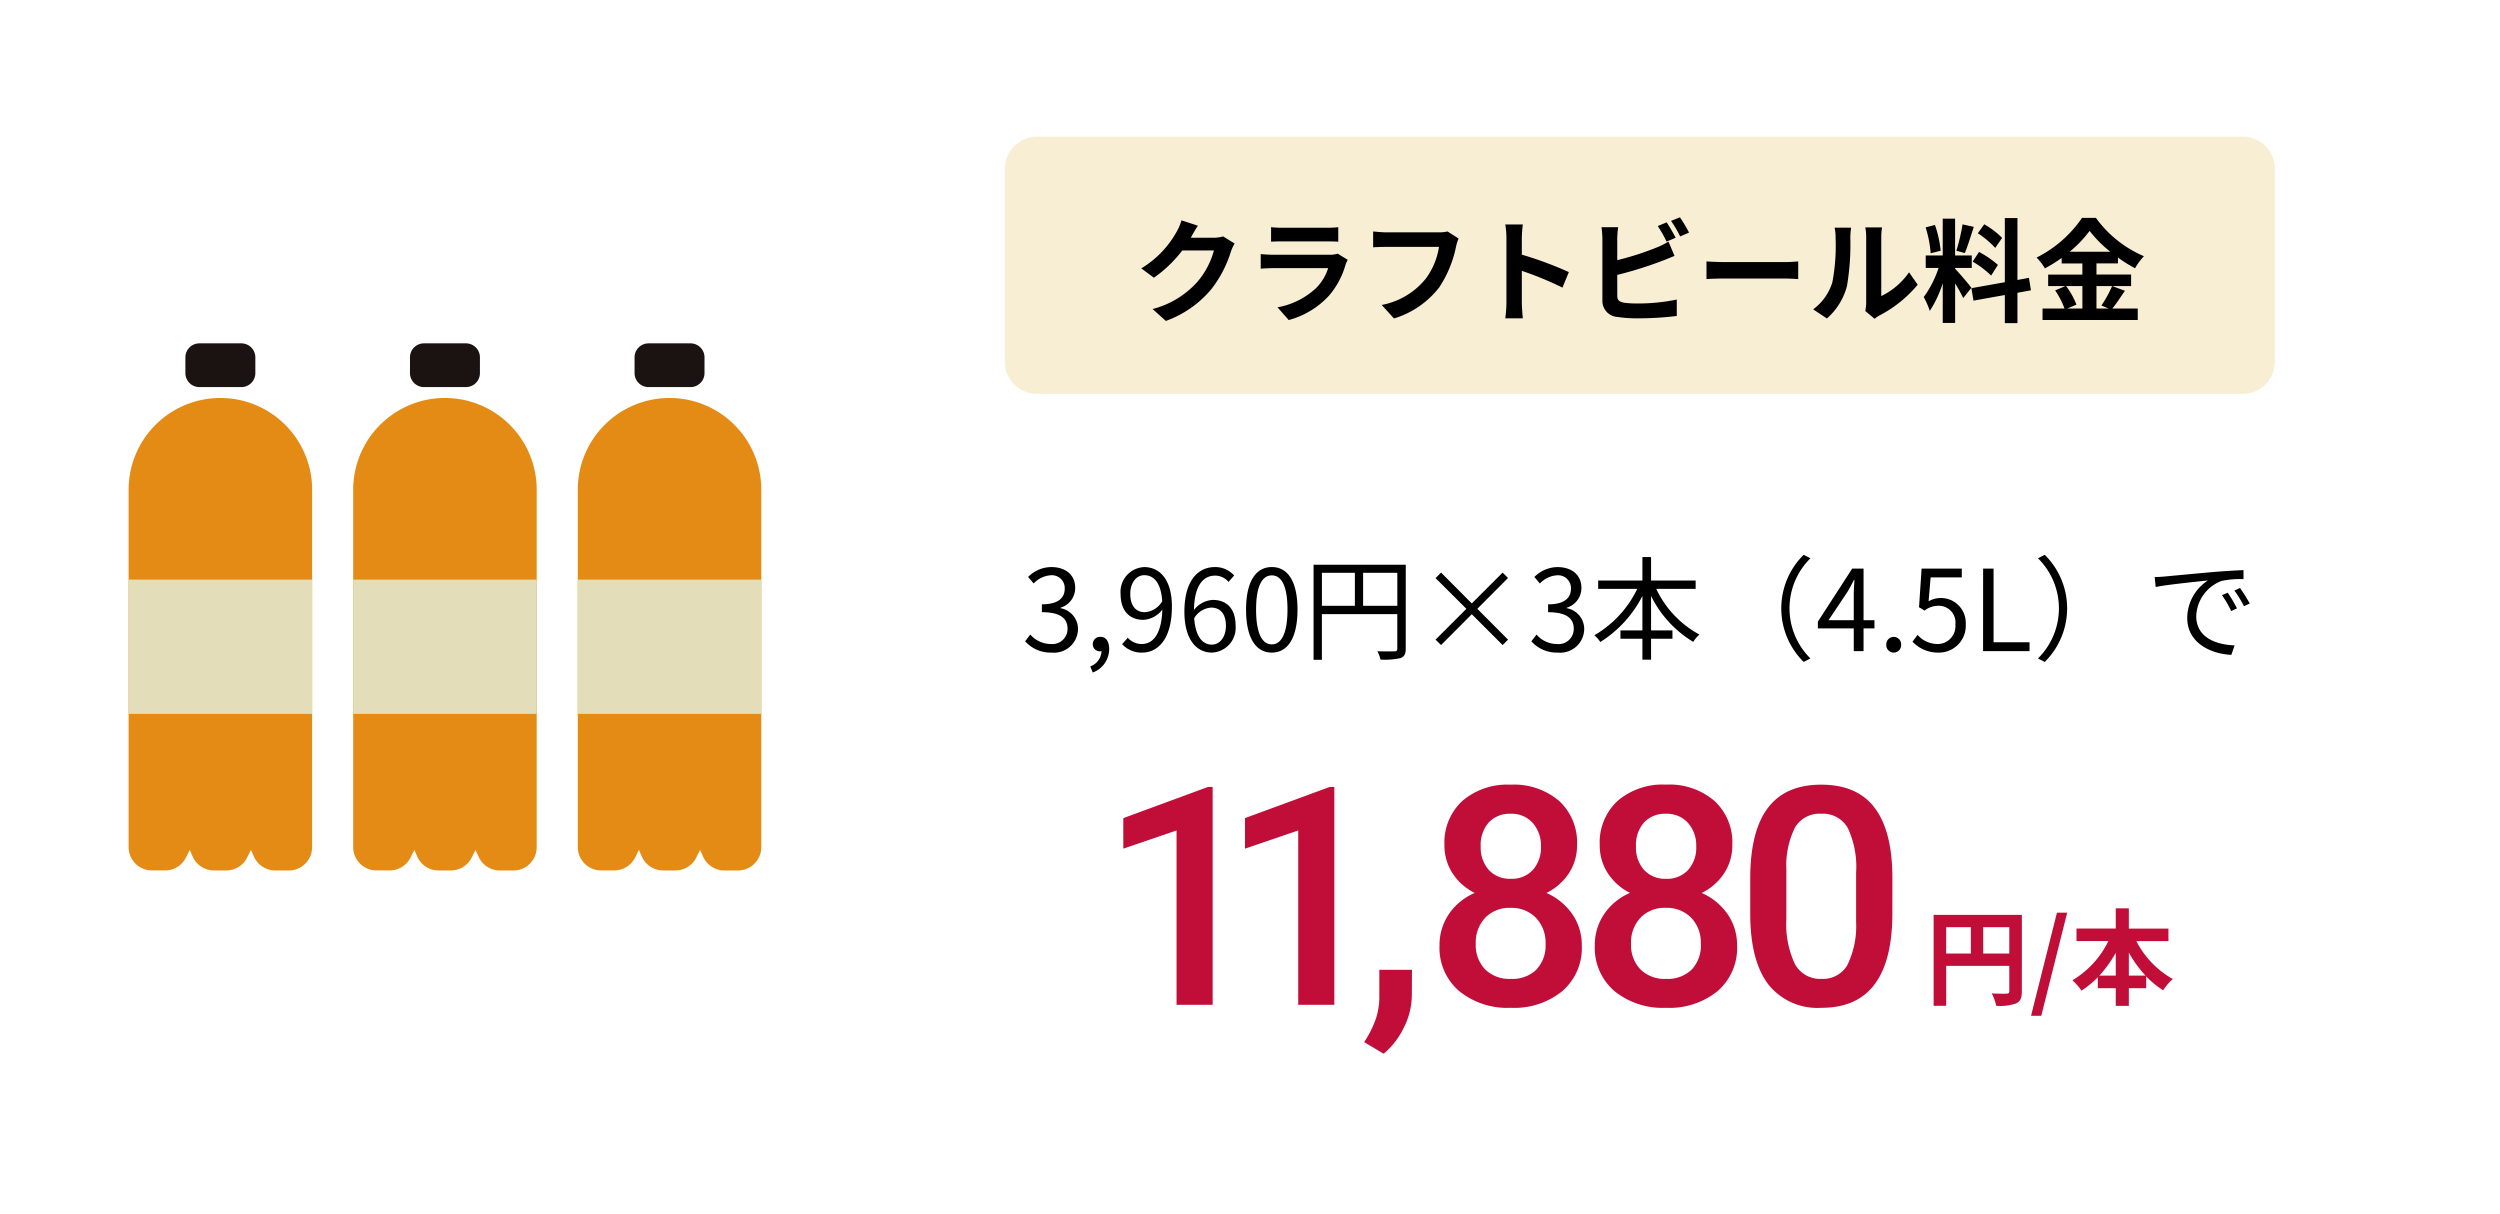 <svg xmlns="http://www.w3.org/2000/svg" xmlns:xlink="http://www.w3.org/1999/xlink" width="311" height="151" viewBox="0 0 311 151"><defs><clipPath id="a"><rect width="22.828" height="65.572" fill="none"/></clipPath></defs><g transform="translate(-32 -10082)"><rect width="311" height="151" transform="translate(32 10082)" fill="#fff"/><path d="M4,0H154a4,4,0,0,1,4,4V28a4,4,0,0,1-4,4H4a4,4,0,0,1-4-4V4A4,4,0,0,1,4,0Z" transform="translate(157 10099)" fill="#f8eed4"/><path d="M-51.842-9.59a4.489,4.489,0,0,1-1.218.168h-2.814l.042-.07c.168-.308.518-.938.854-1.428l-2.044-.672a6.736,6.736,0,0,1-.63,1.47A12.327,12.327,0,0,1-62.02-5.614l1.568,1.162A15.958,15.958,0,0,0-56.924-7.84h3.934a9.952,9.952,0,0,1-1.988,3.822A11.157,11.157,0,0,1-60.62-.56L-58.968.924a13.19,13.19,0,0,0,5.656-3.948A14.607,14.607,0,0,0-50.876-7.7a5.605,5.605,0,0,1,.462-1.008ZM-37.59-7.448a2.953,2.953,0,0,1-1.022.14h-6.93c-.434,0-1.036-.028-1.624-.084v1.82c.588-.056,1.288-.07,1.624-.07h6.762A6.074,6.074,0,0,1-40.222-3.22,9.435,9.435,0,0,1-45.08-.77l1.4,1.582a10.483,10.483,0,0,0,5-3.024A10.061,10.061,0,0,0-36.61-6.09a5.187,5.187,0,0,1,.266-.588Zm-8.288-1.484c.406-.028,1.008-.042,1.456-.042h5.362c.5,0,1.162.014,1.54.042v-1.806a13.2,13.2,0,0,1-1.512.07h-5.39a11.8,11.8,0,0,1-1.456-.07Zm21.952-1.274a4.693,4.693,0,0,1-1.106.112H-31.5c-.462,0-1.26-.07-1.68-.112v1.974c.364-.028,1.036-.056,1.666-.056h6.524A8.862,8.862,0,0,1-26.628-4.34a9.235,9.235,0,0,1-5.488,3.276L-30.59.616a11.2,11.2,0,0,0,5.628-3.864,14.388,14.388,0,0,0,2.1-5.1,5.7,5.7,0,0,1,.308-.98ZM-8.834-5.152a45.725,45.725,0,0,0-5.852-2.17V-9.38a15.225,15.225,0,0,1,.126-1.694h-2.184A9.764,9.764,0,0,1-16.6-9.38v8.036A14.981,14.981,0,0,1-16.744.6h2.184c-.056-.56-.126-1.54-.126-1.946V-5.306A40.437,40.437,0,0,1-9.632-3.22ZM4.452-9.422c-.266-.518-.77-1.4-1.12-1.918l-1.106.462A15.51,15.51,0,0,1,3.318-8.946ZM-2.814-4.8A48.324,48.324,0,0,0,2.674-6.51c.462-.168,1.092-.434,1.638-.658L3.556-8.946A9.054,9.054,0,0,1,2.03-8.19,35.307,35.307,0,0,1-2.814-6.636V-9.282A10.684,10.684,0,0,1-2.7-10.738H-4.774a11.779,11.779,0,0,1,.112,1.456v7.63A2,2,0,0,0-2.744.434,15.366,15.366,0,0,0-.392.6,39.783,39.783,0,0,0,4.592.308V-1.736a23.717,23.717,0,0,1-4.872.49A13.094,13.094,0,0,1-1.9-1.33c-.63-.126-.91-.28-.91-.882Zm6.692-6.72A14.843,14.843,0,0,1,5.012-9.59l1.106-.476a17.431,17.431,0,0,0-1.134-1.9Zm4.41,7.238c.518-.042,1.456-.07,2.254-.07H18.06c.588,0,1.3.056,1.638.07v-2.2c-.364.028-.994.084-1.638.084H10.542c-.728,0-1.75-.042-2.254-.084Zm14.98,4.9A8.109,8.109,0,0,0,25.76-3.4a30.89,30.89,0,0,0,.42-6.02,8.929,8.929,0,0,1,.1-1.26H24.22a5.11,5.11,0,0,1,.126,1.274,24.125,24.125,0,0,1-.406,5.544A6.6,6.6,0,0,1,21.56-.518ZM29.2.658a3.569,3.569,0,0,1,.616-.42,15.415,15.415,0,0,0,4.746-3.822l-1.078-1.54A8.865,8.865,0,0,1,30.03-2.17V-9.492a7.109,7.109,0,0,1,.1-1.218H28.042a6.207,6.207,0,0,1,.112,1.2v8.162a5.327,5.327,0,0,1-.112,1.036ZM45.066-9.408A10.521,10.521,0,0,0,42.84-11.1l-.8,1.12a11.264,11.264,0,0,1,2.17,1.82ZM41.4-6.454a11.821,11.821,0,0,1,2.3,1.736l.84-1.33a12.3,12.3,0,0,0-2.352-1.61Zm-1.26-4.634a23.811,23.811,0,0,1-.77,3.276l1.05.294c.35-.812.756-2.142,1.12-3.262ZM37.422-7.812a14.037,14.037,0,0,0-.714-3.206l-1.162.308a13.875,13.875,0,0,1,.63,3.22Zm3.822,4.606c-.294-.392-1.624-1.96-2.03-2.366v-.1h2.072V-7.224H39.214V-11.8h-1.54v4.578H35.56V-5.67h1.6a12.961,12.961,0,0,1-1.848,3.626,9.893,9.893,0,0,1,.756,1.722,14.368,14.368,0,0,0,1.61-3.444V1.176h1.54V-3.738a18.7,18.7,0,0,1,1.008,1.82Zm7.406.322L48.4-4.438l-1.428.266v-7.7H45.4v7.98l-4.158.742L41.5-1.6,45.4-2.3V1.2H46.97v-3.78Zm6.4-.532v2.8h-1.89l1.148-.49a9.445,9.445,0,0,0-1.288-2.31Zm-1.582-4.27a14.6,14.6,0,0,0,2.478-2.59,14.938,14.938,0,0,0,2.576,2.59Zm5.278,4.27a14.541,14.541,0,0,1-1.33,2.422l.91.378H56.8v-2.8H61.11V-4.844H56.8V-6.23h2.674v-.728A17.7,17.7,0,0,0,61.6-5.628a7.82,7.82,0,0,1,1.106-1.5A14.3,14.3,0,0,1,56.728-11.9H55.006A14.93,14.93,0,0,1,49.35-6.958a6.526,6.526,0,0,1,1.036,1.344,17.892,17.892,0,0,0,2.086-1.3v.686h2.576v1.386H50.792v1.428h2.142L51.66-2.87A9.619,9.619,0,0,1,52.822-.616h-2.73V.812H61.936V-.616H58.772c.49-.588,1.036-1.442,1.568-2.212Z" transform="translate(236 10121)"/><path d="M5.815,16.182a2.987,2.987,0,0,0,3.29-2.926,2.639,2.639,0,0,0-2.184-2.6V10.6A2.558,2.558,0,0,0,8.755,8.118c0-1.652-1.26-2.576-2.982-2.576A4.109,4.109,0,0,0,2.9,6.774l.686.812A3.2,3.2,0,0,1,5.717,6.564,1.6,1.6,0,0,1,7.453,8.216c0,1.106-.728,1.96-2.842,1.96v.98c2.366,0,3.192.826,3.192,2.058a1.89,1.89,0,0,1-2.086,1.9,3.393,3.393,0,0,1-2.548-1.176l-.644.84A4.248,4.248,0,0,0,5.815,16.182Zm5.124,2.478a3.115,3.115,0,0,0,2.044-2.926c0-.938-.406-1.512-1.078-1.512a.91.91,0,0,0-.966.9.877.877,0,0,0,.938.9A.574.574,0,0,0,12.031,16a2.1,2.1,0,0,1-1.4,1.9Zm6.5-7.5c-1.218,0-1.834-.9-1.834-2.282s.756-2.324,1.736-2.324c1.316,0,2.1,1.12,2.24,3.234A2.712,2.712,0,0,1,17.435,11.156Zm-2.842,3.976a3.265,3.265,0,0,0,2.464,1.05c1.932,0,3.724-1.6,3.724-5.754,0-3.262-1.47-4.886-3.444-4.886A3.081,3.081,0,0,0,14.4,8.874c0,2.128,1.12,3.234,2.828,3.234a3.164,3.164,0,0,0,2.366-1.274c-.1,3.192-1.246,4.284-2.576,4.284a2.316,2.316,0,0,1-1.722-.784Zm11.172.056c-1.288,0-2.058-1.162-2.212-3.29a2.675,2.675,0,0,1,2.1-1.316c1.246,0,1.848.882,1.848,2.268S26.745,15.188,25.765,15.188Zm2.758-8.6a3.153,3.153,0,0,0-2.394-1.05c-1.988,0-3.794,1.54-3.794,5.558,0,3.388,1.456,5.082,3.43,5.082a3.081,3.081,0,0,0,2.94-3.332c0-2.142-1.106-3.22-2.842-3.22a3.192,3.192,0,0,0-2.338,1.246c.056-3.192,1.246-4.27,2.646-4.27a2.17,2.17,0,0,1,1.652.784Zm4.69,9.59c1.946,0,3.192-1.778,3.192-5.348s-1.246-5.292-3.192-5.292-3.206,1.722-3.206,5.292S31.253,16.182,33.213,16.182Zm0-1.022c-1.176,0-1.96-1.3-1.96-4.326,0-3,.784-4.256,1.96-4.256s1.946,1.26,1.946,4.256C35.159,13.858,34.375,15.16,33.213,15.16Zm11.354-4.8v-4.1h4.256v4.1Zm-5.124-4.1h4.1v4.1h-4.1Zm10.43-1.008H38.407v11.83h1.036V11.394h9.38v4.284c0,.266-.1.35-.35.35s-1.176.028-2.128-.014a4.477,4.477,0,0,1,.392,1.036,8.816,8.816,0,0,0,2.492-.182c.476-.182.644-.518.644-1.19ZM62.6,14.572l-3.822-3.836L62.6,6.9l-.672-.672-3.836,3.836L54.269,6.228l-.686.686,3.836,3.822-3.836,3.836.686.672,3.822-3.836,3.836,3.836Zm6.188,1.61a2.987,2.987,0,0,0,3.29-2.926,2.639,2.639,0,0,0-2.184-2.6V10.6a2.558,2.558,0,0,0,1.834-2.478c0-1.652-1.26-2.576-2.982-2.576a4.109,4.109,0,0,0-2.87,1.232l.686.812a3.2,3.2,0,0,1,2.128-1.022,1.6,1.6,0,0,1,1.736,1.652c0,1.106-.728,1.96-2.842,1.96v.98c2.366,0,3.192.826,3.192,2.058a1.89,1.89,0,0,1-2.086,1.9,3.393,3.393,0,0,1-2.548-1.176l-.644.84A4.248,4.248,0,0,0,68.787,16.182Zm17.15-7.924V7.222H80.393V4.3H79.315V7.222h-5.5V8.258h4.858a13.361,13.361,0,0,1-5.334,5.768,4.2,4.2,0,0,1,.742.84A14.581,14.581,0,0,0,79.315,9.14v4.284h-2.73V14.46h2.73v2.6h1.078v-2.6h2.66V13.424h-2.66V9.14a13.806,13.806,0,0,0,5.25,5.712,3.694,3.694,0,0,1,.77-.91,12.548,12.548,0,0,1-5.376-5.684Zm13.44,9.086.84-.434a8.755,8.755,0,0,1,0-12.46l-.84-.434a9.363,9.363,0,0,0,0,13.328Zm3.094-5.194,2.338-3.5c.294-.5.574-1.008.826-1.512h.056c-.028.532-.084,1.358-.084,1.862v3.15Zm5.712,0h-1.358V5.738h-1.414l-4.27,6.594v.84h4.466V16h1.218V13.172h1.358Zm2.394,4.032a.925.925,0,0,0,.924-.966.926.926,0,1,0-1.848,0A.925.925,0,0,0,110.577,16.182Zm5.6,0a3.333,3.333,0,0,0,3.36-3.528,3.093,3.093,0,0,0-4.62-2.856l.252-2.968h3.878V5.738h-5l-.322,4.8.686.42a2.792,2.792,0,0,1,1.708-.6,2.077,2.077,0,0,1,2.128,2.338,2.218,2.218,0,0,1-2.184,2.422,3.376,3.376,0,0,1-2.52-1.134l-.63.84A4.36,4.36,0,0,0,116.177,16.182ZM121.693,16h5.782V14.894H123V5.738h-1.3Zm7.672-11.984-.84.434a8.755,8.755,0,0,1,0,12.46l.84.434a9.363,9.363,0,0,0,0-13.328Zm22.764,4.718-.714.308a13,13,0,0,1,1.148,1.974l.714-.336A16.617,16.617,0,0,0,152.129,8.734Zm1.526-.588-.7.322a12.47,12.47,0,0,1,1.19,1.946l.728-.336A21.147,21.147,0,0,0,153.655,8.146ZM143.043,6.788l.126,1.232c1.5-.308,5.278-.672,6.5-.812a5.6,5.6,0,0,0-2.576,4.676c0,3.094,2.926,4.466,5.488,4.578l.406-1.176c-2.254-.084-4.774-.938-4.774-3.64a4.848,4.848,0,0,1,3.164-4.382,11.488,11.488,0,0,1,2.716-.224V5.92c-.924.042-2.226.112-3.738.238-2.548.224-5.166.476-6.076.56C144.009,6.746,143.575,6.774,143.043,6.788Z" transform="translate(157 10147)"/><path d="M-8.294-5.382V-8.658h3.25v3.276Zm-4.6-3.276h3.068v3.276H-12.9Zm9.412-1.534H-14.456V1.118h1.56V-3.848h7.852V-.7c0,.221-.091.3-.338.312s-1.1.013-1.846-.039a6.319,6.319,0,0,1,.559,1.547A6.006,6.006,0,0,0-4.212.832c.546-.247.728-.676.728-1.521ZM-2.34,2.366h1.274L2.158-10.465H.884Zm12.168-5V-5.5A14.489,14.489,0,0,0,11.9-2.639Zm-3.666,0A15.149,15.149,0,0,0,8.2-5.473v2.834Zm8.593-4.29v-1.56H9.828V-11H8.2v2.509H3.315v1.56H7.28A11.548,11.548,0,0,1,2.808-2.054,7.643,7.643,0,0,1,3.939-.767,11.6,11.6,0,0,0,5.967-2.431v1.365H8.2v2.2H9.828v-2.2h2.158V-2.548A10.636,10.636,0,0,0,14.1-.806a6.572,6.572,0,0,1,1.2-1.4,11.356,11.356,0,0,1-4.537-4.719Z" transform="translate(287 10206)" fill="#c10e39"/><path d="M-36.147,0h-4.49V-21.69l-6.624,2.264v-3.8l10.539-3.878h.575ZM-21.01,0H-25.5V-21.69l-6.624,2.264v-3.8l10.539-3.878h.575Zm6.136,6.086L-17.3,4.639A13.111,13.111,0,0,0-15.829,1.7a8.776,8.776,0,0,0,.417-2.551V-4.36h4.063l-.019,3.247a9.05,9.05,0,0,1-.993,3.943A9.8,9.8,0,0,1-14.873,6.086ZM9.183-19.891a6.28,6.28,0,0,1-1.021,3.535,7.078,7.078,0,0,1-2.783,2.44,7.71,7.71,0,0,1,3.256,2.69A6.787,6.787,0,0,1,9.777-7.366a7.088,7.088,0,0,1-2.412,5.65A9.468,9.468,0,0,1,.945.371,9.505,9.505,0,0,1-5.5-1.726,7.082,7.082,0,0,1-7.924-7.366a6.866,6.866,0,0,1,1.15-3.9,7.39,7.39,0,0,1,3.229-2.653A7.039,7.039,0,0,1-6.3-16.356a6.322,6.322,0,0,1-1.011-3.535,7.028,7.028,0,0,1,2.227-5.474A8.6,8.6,0,0,1,.926-27.387a8.629,8.629,0,0,1,6.03,2.022A7.028,7.028,0,0,1,9.183-19.891ZM5.268-7.589a4.454,4.454,0,0,0-1.2-3.238A4.206,4.206,0,0,0,.908-12.061a4.162,4.162,0,0,0-3.145,1.225A4.486,4.486,0,0,0-3.416-7.589a4.346,4.346,0,0,0,1.16,3.173,4.268,4.268,0,0,0,3.2,1.188,4.281,4.281,0,0,0,3.182-1.15A4.36,4.36,0,0,0,5.268-7.589ZM4.693-19.724a4.192,4.192,0,0,0-1.021-2.9A3.5,3.5,0,0,0,.926-23.769,3.53,3.53,0,0,0-1.8-22.683a4.194,4.194,0,0,0-1,2.959,4.177,4.177,0,0,0,1.011,2.95A3.544,3.544,0,0,0,.945-15.679a3.544,3.544,0,0,0,2.737-1.095A4.177,4.177,0,0,0,4.693-19.724ZM28.5-19.891a6.28,6.28,0,0,1-1.021,3.535,7.078,7.078,0,0,1-2.783,2.44,7.71,7.71,0,0,1,3.256,2.69,6.787,6.787,0,0,1,1.141,3.859,7.088,7.088,0,0,1-2.412,5.65A9.468,9.468,0,0,1,20.262.371a9.505,9.505,0,0,1-6.448-2.1,7.082,7.082,0,0,1-2.421-5.641,6.866,6.866,0,0,1,1.15-3.9,7.39,7.39,0,0,1,3.229-2.653,7.039,7.039,0,0,1-2.755-2.44,6.322,6.322,0,0,1-1.011-3.535,7.028,7.028,0,0,1,2.227-5.474,8.6,8.6,0,0,1,6.012-2.022,8.629,8.629,0,0,1,6.03,2.022A7.028,7.028,0,0,1,28.5-19.891Zm-3.915,12.3a4.454,4.454,0,0,0-1.2-3.238,4.206,4.206,0,0,0-3.164-1.234,4.162,4.162,0,0,0-3.145,1.225A4.486,4.486,0,0,0,15.9-7.589a4.346,4.346,0,0,0,1.16,3.173,4.268,4.268,0,0,0,3.2,1.188,4.281,4.281,0,0,0,3.182-1.15A4.36,4.36,0,0,0,24.586-7.589Zm-.575-12.135a4.192,4.192,0,0,0-1.021-2.9,3.5,3.5,0,0,0-2.746-1.141,3.53,3.53,0,0,0-2.728,1.085,4.194,4.194,0,0,0-1,2.959,4.177,4.177,0,0,0,1.011,2.95,3.544,3.544,0,0,0,2.737,1.095A3.544,3.544,0,0,0,23-16.773,4.177,4.177,0,0,0,24.011-19.724Zm24.4,8.35q0,5.826-2.18,8.786T39.6.371A7.8,7.8,0,0,1,33-2.514Q30.785-5.4,30.73-11.059v-4.676q0-5.826,2.18-8.739t6.652-2.913q4.435,0,6.615,2.839t2.236,8.5ZM43.9-16.421A11.431,11.431,0,0,0,42.864-22a3.546,3.546,0,0,0-3.3-1.772,3.544,3.544,0,0,0-3.247,1.679,10.565,10.565,0,0,0-1.095,5.242v6.123a11.726,11.726,0,0,0,1.058,5.641A3.552,3.552,0,0,0,39.6-3.229a3.49,3.49,0,0,0,3.21-1.716A11.033,11.033,0,0,0,43.9-10.316Z" transform="translate(219 10207)" fill="#c10e39"/><g transform="translate(48 10124.714)" clip-path="url(#a)"><path d="M20.783,5.441H15.56A1.739,1.739,0,0,1,13.821,3.7V1.739A1.739,1.739,0,0,1,15.56,0h5.223a1.739,1.739,0,0,1,1.739,1.739V3.7a1.739,1.739,0,0,1-1.739,1.739" transform="translate(-6.757)" fill="#1a1311"/><path d="M22.828,69.177a2.9,2.9,0,0,1-2.895,2.895H18.248A2.9,2.9,0,0,1,15.6,70.367l-.385-.85-.475.951a2.9,2.9,0,0,1-2.6,1.6H10.619a2.9,2.9,0,0,1-2.667-1.757l-.343-.8-.474.95a2.9,2.9,0,0,1-2.6,1.605H2.895A2.9,2.9,0,0,1,0,69.177V24.708a11.414,11.414,0,0,1,22.828,0Z" transform="translate(0 -6.499)" fill="#e48b15"/><rect width="22.828" height="16.7" transform="translate(0 29.391)" fill="#e4ddb9"/></g><g transform="translate(75.938 10124.714)" clip-path="url(#a)"><path d="M20.783,5.441H15.56A1.739,1.739,0,0,1,13.821,3.7V1.739A1.739,1.739,0,0,1,15.56,0h5.223a1.739,1.739,0,0,1,1.739,1.739V3.7a1.739,1.739,0,0,1-1.739,1.739" transform="translate(-6.757)" fill="#1a1311"/><path d="M22.828,69.177a2.9,2.9,0,0,1-2.895,2.895H18.248A2.9,2.9,0,0,1,15.6,70.367l-.385-.85-.475.951a2.9,2.9,0,0,1-2.6,1.6H10.619a2.9,2.9,0,0,1-2.667-1.757l-.343-.8-.474.95a2.9,2.9,0,0,1-2.6,1.605H2.895A2.9,2.9,0,0,1,0,69.177V24.708a11.414,11.414,0,0,1,22.828,0Z" transform="translate(0 -6.499)" fill="#e48b15"/><rect width="22.828" height="16.7" transform="translate(0 29.391)" fill="#e4ddb9"/></g><g transform="translate(103.876 10124.714)" clip-path="url(#a)"><path d="M20.783,5.441H15.56A1.739,1.739,0,0,1,13.821,3.7V1.739A1.739,1.739,0,0,1,15.56,0h5.223a1.739,1.739,0,0,1,1.739,1.739V3.7a1.739,1.739,0,0,1-1.739,1.739" transform="translate(-6.757)" fill="#1a1311"/><path d="M22.828,69.177a2.9,2.9,0,0,1-2.895,2.895H18.248A2.9,2.9,0,0,1,15.6,70.367l-.385-.85-.475.951a2.9,2.9,0,0,1-2.6,1.6H10.619a2.9,2.9,0,0,1-2.667-1.757l-.343-.8-.474.95a2.9,2.9,0,0,1-2.6,1.605H2.895A2.9,2.9,0,0,1,0,69.177V24.708a11.414,11.414,0,0,1,22.828,0Z" transform="translate(0 -6.499)" fill="#e48b15"/><rect width="22.828" height="16.7" transform="translate(0 29.391)" fill="#e4ddb9"/></g></g></svg>